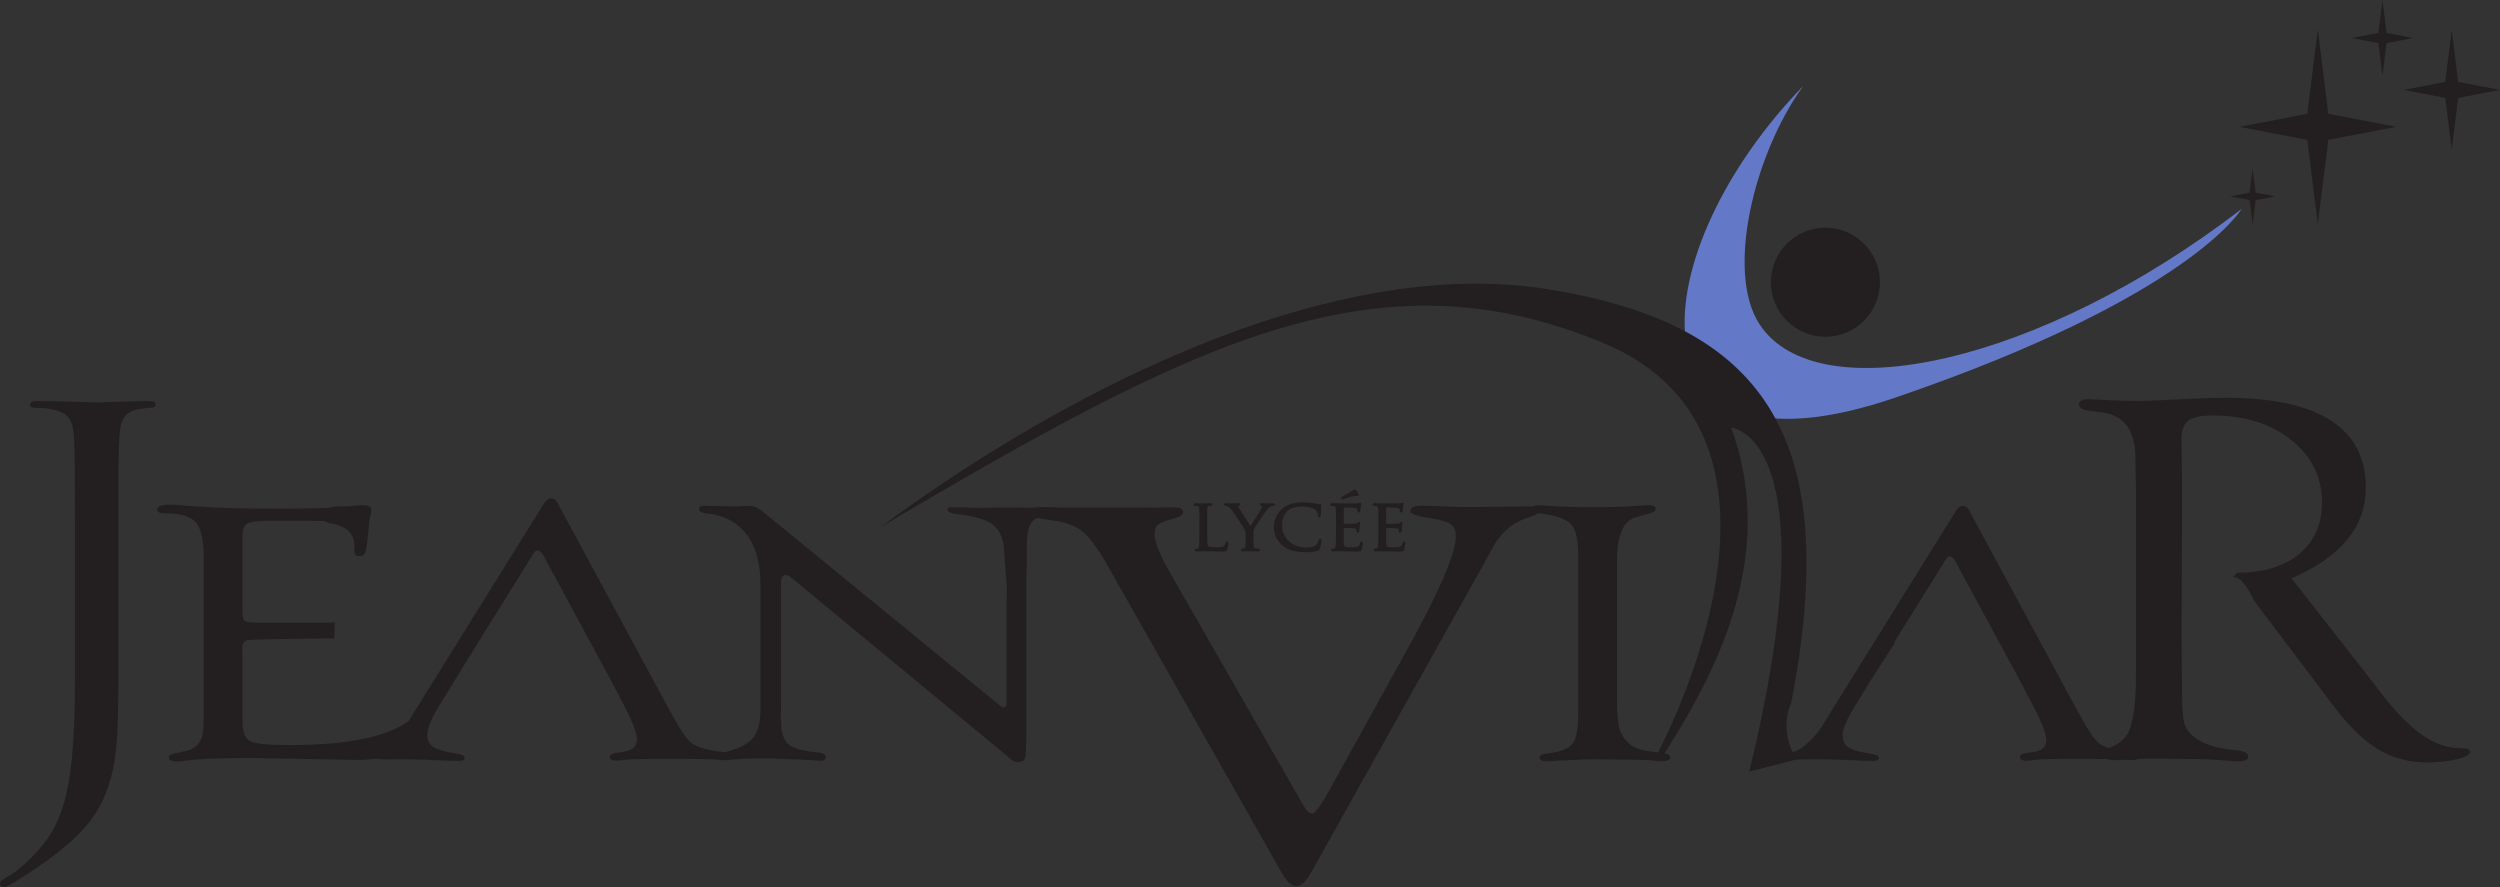 <svg xmlns="http://www.w3.org/2000/svg" width="829.508" height="294.333" xml:space="preserve"><rect width="100%" height="100%" fill="#333333" stroke="none"/><path style="fill:#fff;fill-opacity:1;fill-rule:nonzero;stroke:none" d="M.118.036" transform="matrix(1.25 0 0 -1.25 115.271 672.839)"/><path style="fill:#231f20;fill-opacity:1;fill-rule:nonzero;stroke:none" d="M-3.472 368.79c-2.203 0-22.576-.162-23.316-.493-.745-.323-1.115-.974-1.115-1.957l.07-1.615v-18.013c0-2.771.684-4.508 2.059-5.183 1.37-.693 4.847-1.037 10.43-1.037 17.694 0 29.062 2.89 34.103 8.666.5.554 1.006.842 1.511.878.818.03 1.231-.388 1.231-1.269 0-2.112-1.645-4.63-4.933-7.549-3.961-3.509-8.134-4.667-14.17-4.667l-27.43.507c-7.88 0-13.44-.192-16.68-.578-1.716-.217-2.886-.334-3.514-.334-1.444 0-2.164.354-2.164 1.056 0 .54.585.927 1.758 1.153l2.566.536c3.245.65 4.87 2.928 4.87 6.839l.068 3.179v41.29c0 4.652-.714 7.79-2.132 9.403-1.418 1.615-4.18 2.421-8.277 2.421-1.31 0-1.965.303-1.965.916 0 .902 1.016 1.356 3.038 1.356 1.124 0 2.634-.087 4.525-.249 6.435-.529 14.173-.794 23.22-.794 5.491 0 10.355.067 14.586.192l1.711.337c2.652.06 4.272.126 4.86.191 1.212.126 2.114.193 2.7.193 1.487 0 2.226-.473 2.226-1.407 0-.293-.067-.66-.207-1.11-.14-.455-.32-1.746-.552-3.87l-.28-2.855c-.225-1.877-.452-3.046-.681-3.51-.227-.465-.726-.717-1.5-.748-.867-.036-1.298.453-1.298 1.458v1.267a5.85 5.85 0 0 1-.81 2.967c-.85 1.46-2.582 2.435-5.19 2.922-2.607.487.483.73-6.487.73h-10.586c-2.789 0-4.582-.25-5.394-.758-.811-.506-1.212-1.626-1.212-3.356v-19.7c0-1.502.187-2.41.573-2.719.383-.312 1.541-.468 3.483-.468H-3.34M180.217 384.765v-40.89c0-3.68-.112-5.916-.337-6.71-.222-.799-.852-1.18-1.887-1.15-.675.037-1.193.18-1.549.444l-1.49 1.266-56.946 47.058-.677.535a1.542 1.542 0 0 1-.942.295c-.857 0-1.284-.735-1.284-2.195v-33.102l-.07-2.05.203-3.467c.316-2.145 1.085-3.631 2.309-4.441 1.214-.818 3.61-1.42 7.173-1.81 1.492-.13 2.237-.54 2.237-1.246 0-.64-.479-.957-1.422-.957-.627 0-1.303.03-2.027.097-.496.064-2.46.172-5.892.298l-6.894.25-3.252-.093c-1.759 0-3.423-.073-5.006-.243-1.169-.118-2.005-.183-2.504-.183-1.17 0-1.804.301-1.893.897-.047.473.59.86 1.893 1.18 3.784.942 6.34 2.21 7.668 3.786 1.33 1.58 1.994 4.12 1.994 7.64v33.203c0 5.627-1.24 10.063-3.716 13.302-2.484 3.237-6.064 5.088-10.755 5.544-1.217.129-1.826.492-1.826 1.102 0 .603.495.908 1.487.908.23 0 .59-.015 1.083-.049l2.773-.05 4.532-.096 1.08.064c1.084.042 1.917.068 2.504.068 1.128 0 2.252-.474 3.38-1.419l62.166-50.86c.988-.821 1.618-1.211 1.89-1.18.45.036.695.343.742.932v24.175l.07 6.59-.812 11.233c-.447 2.768-1.558 4.73-3.332 5.888-1.777 1.153-4.978 2.009-9.606 2.562-1.3.161-1.954.55-1.954 1.181 0 .596.653.5 1.954.5.583 0 1.526.096 2.826 0 3.103-.252 7.261 0 12.47 0 2.786 0 5.01-.195 6.671 0 1.439.195 2.538 0 3.306 0 1.167 0 1.797.12 1.884-.562.042-.42-.402-.731-1.345-.924-2.742-.488-4.553-1.301-5.429-2.441-.877-1.137-1.314-3.27-1.314-6.39v-5.266l-.134-3.224" transform="matrix(1.25 0 0 -1.25 115.271 672.839)"/><path style="fill:#231f20;fill-opacity:1;fill-rule:nonzero;stroke:none" d="m218.144 386.625 35.557-62.035c.862-1.556 1.657-2.3 2.397-2.25.615 0 1.72 1.332 3.319 4.008l1.471 2.605 20.26 36.606c8.712 15.72 13.072 25.837 13.072 30.347 0 1.54-.465 2.637-1.38 3.264-.926.642-2.798 1.165-5.608 1.585-3.448.513-5.134 1.164-5.072 1.953.068.882 1.078 1.325 3.054 1.325.43 0 1.322-.024 2.684-.07 4.56-.185 7.304-.281 8.224-.281h3.795l4.161.067h2.316l7.866.096c1.223 0 1.848-.405 1.848-1.213 0-.671-.648-1.164-1.953-1.497-4.446-1.27-7.82-3.986-10.109-8.156l-2.488-4.573-45.846-81.908c-1.281-2.296-2.53-3.44-3.763-3.44-1.275 0-2.593 1.168-3.935 3.52l-46.819 82.6c-2.214 3.795-4.213 6.443-6.001 7.947-1.783 1.494-4.217 2.462-7.296 2.883-3.202.47-5.098.802-5.69 1.013-.581.205-.872.59-.872 1.15 0 .925.86 1.401 2.583 1.401.497 0 1.386.11 2.683 0 1.043-.09 4.152 0 9.326 0h14.95c1.296 0 3.269-.168 5.91 0 1.231.093 2.095 0 2.582 0 1.672 0 2.498-.346 2.498-1.215 0-.637-.62-1.14-1.854-1.507-2.534-.701-4.126-1.301-4.77-1.797-.65-.492-.977-1.347-.977-2.567 0-2.024 1.295-5.314 3.877-9.861" transform="matrix(1.25 0 0 -1.25 115.271 672.839)"/><path style="fill:#231f20;fill-opacity:1;fill-rule:nonzero;stroke:none" d="M337.004 389.26v-36.648c0-4.573.38-7.598 1.15-9.065.9-1.67 2.02-2.845 3.344-3.53 1.336-.687 3.426-1.174 6.269-1.469 2.253-.22 3.385-.618 3.385-1.19 0-.765-.7-1.149-2.104-1.149-.67 0-1.524.061-2.56.179-1.4.154-3.786.227-7.17.227l-9.795.119-7.97-.368c-1.307-.102-2.392-.157-3.25-.157-1.215 0-1.819.336-1.819.993 0 .57.697.927 2.098 1.087 3.43.423 5.642 1.278 6.632 2.57.994 1.29 1.49 4.01 1.49 8.155v41.925c0 4.05-.643 6.773-1.927 8.177-1.279 1.402-4.016 2.347-8.205 2.839-1.4.19-2.12.576-2.164 1.155-.043.699.608 1.055 1.958 1.055.363 0 .767-.02 1.214-.059 3.286-.308 7.657-.464 13.101-.464 3.334 0 6.197.059 8.578.174l4.525.29c.858.039 1.42.06 1.69.06 1.215 0 1.824-.304 1.824-.918 0-.573-.59-1.002-1.767-1.293l-3.517-.982c-3.342-.914-5.01-4.818-5.01-11.713M382.285 336.714c-1.177 0-1.785-.082-1.785.503 0 .515.375.851 1.124 1.012l2.428.52c.879.191 2.063.96 3.554 2.31 1.491 1.34 2.721 2.745 3.688 4.196l1.904 3.135 33.712 54.168c.566.952 1.202 1.424 1.899 1.424.703 0 1.29-.453 1.77-1.373l28.202-52.212 1.444-2.561c2.052-3.833 3.752-6.211 5.11-7.144 1.352-.936 4.101-1.674 8.25-2.211 1.353-.181 2.013-.57 1.966-1.158-.047-.53-.656-.797-1.837-.797-.395 0-1.22.035-2.491.098-2.27.148-6.315.222-12.121.222-6.068 0-9.874-.106-11.403-.307-.92-.13-1.595-.199-2.03-.199-1.14 0-1.707.338-1.707 1.01 0 .51.551.846 1.652 1.01l2.037.33c2.194.313 3.288 1.392 3.288 3.231 0 1.67-1.337 5.015-4.016 10.012l-3.29 6.269-16.138 29.793-.522 1c-.523 1.008-1.096 1.527-1.708 1.56-.305.033-.653-.27-1.046-.897l-12.795-20.53c-.565-.885-.846-1.47-.846-1.75l-6.496-10.136-4.278-6.992c-1.931-3.201-2.898-5.58-2.898-7.128 0-1.497.51-2.57 1.54-3.244 1.026-.66 3.05-1.238 6.069-1.708 1.314-.185 1.987-.552 2.034-1.109.044-.522-.568-.783-1.835-.783-.485 0-1.229.018-2.234.054l-6.296.277a208.45 208.45 0 0 1-7.28.113c-1.274 0-2.257-.027-2.956-.077" transform="matrix(1.25 0 0 -1.25 115.271 672.839)"/><path style="fill:#231f20;fill-opacity:1;fill-rule:nonzero;stroke:none" d="M462.411 337.578c0 .676.665 1.125 1.995 1.348 4.243.689 7.03 2.375 8.356 5.033 1.331 2.657 1.992 7.89 1.992 15.713v49.819l-.154 7.219c0 7.216-2.902 11.24-8.693 12.074l-3.744.485c-1.704.273-2.555.811-2.555 1.624 0 .945.906 1.416 2.71 1.416.43 0 2.287-.087 5.586-.268 1.918-.128 4.282-.193 7.099-.193 2.442 0 6.619.164 12.516.484 4.262.23 8.005.346 11.251.346 12.228 0 21.448-1.999 27.672-5.992 6.216-3.99 9.331-9.934 9.331-17.83 0-10.387-6.571-18.421-19.711-24.1l22.051-28.204 2.551-3.32c6.82-8.664 13.107-13.152 18.862-13.476l2.551-.141c.959-.05 1.413-.378 1.361-.987-.05-.7-1.236-1.34-3.56-1.903-2.318-.554-4.936-.837-7.865-.837-4.794 0-9.095 1.147-12.905 3.43-3.803 2.284-7.679 6.015-11.622 11.19l-19.884 26.324-1.123 1.525c-1.275 1.895-3.065 6.765-5.934 6.765l1.106 1.14c6.984 0 12.479 1.665 16.476 5 4.002 3.33 6.006 7.89 6.006 13.674 0 6.712-2.721 12.225-8.167 16.551-5.44 4.329-12.368 6.489-20.803 6.489-3.144 0-5.315-.444-6.521-1.35-1.196-.904-1.798-2.534-1.798-4.892.414-22.206-.228-45.276.165-67.526 0-3.99.222-6.72.673-8.18.457-1.46 1.537-2.768 3.241-3.923 2.293-1.578 5.842-2.583 10.64-2.993 1.917-.186 2.905-.71 2.959-1.58.105-.904-.773-1.367-2.633-1.367-.744 0-2.316.108-4.702.324-2.18.22-5.562.335-10.133.335l-7.65.08-4.15-.08c-1.814 0-3.986-.117-6.544-.365M4.33 337.245c0 .53.386.877 1.156 1.044l2.502.535c.906.194 2.126.985 3.66 2.375 1.536 1.38 2.798 2.826 3.798 4.32l1.957 3.229 34.708 55.763c.584.98 1.235 1.467 1.952 1.467.721 0 1.331-.466 1.827-1.412l29.03-53.75 1.488-2.64c2.11-3.944 3.864-6.395 5.256-7.356 1.398-.963 4.224-1.719 8.497-2.272 1.393-.188 2.07-.59 2.026-1.196-.05-.545-.68-.816-1.889-.816-.408 0-1.264.034-2.57.096-2.336.153-6.496.23-12.478.23-6.25 0-10.163-.104-11.737-.317-.948-.13-1.643-.2-2.092-.2-1.173 0-1.754.347-1.754 1.035 0 .528.565.874 1.694 1.037l2.101.343c2.256.326 3.39 1.436 3.39 3.326 0 1.722-1.38 5.16-4.14 10.309l-3.39 6.45-16.61 30.677-.538 1.026c-.54 1.04-1.129 1.575-1.76 1.606-.312.036-.67-.277-1.076-.921L36.17 370.095l-7.562-12.232-4.405-7.205c-1.99-3.289-2.984-5.742-2.984-7.338 0-1.54.527-2.644 1.588-3.338 1.056-.678 3.14-1.27 6.247-1.76 1.351-.185 2.047-.563 2.094-1.137.046-.54-.584-.807-1.891-.807-.5 0-1.264.018-2.297.057l-6.486.28c-2.163.08-4.662.119-7.494.119-1.314 0-2.324-.027-3.043-.08M-60.795 363.782c0-20.796 0-28.756-4.117-37.87-2.881-6.42-8.918-12.454-20.032-19.638-1.785-1.16-3.978-2.57-5.352-3.211-.273-.129-.548-.258-.958-.258-.413 0-.963.258-.963.769 0 .773.686 1.158 1.92 1.926 1.648.902 3.568 2.44 4.803 3.596 8.918 8.469 13.172 15.276 13.172 48.396v37.103c0 20.025 0 23.62-.274 27.726-.273 4.366-1.371 6.419-5.9 7.318-1.098.258-3.43.385-4.664.385-.548 0-1.098.257-1.098.772 0 .77.685 1.026 2.196 1.026 6.173 0 14.818-.384 15.505-.384.687 0 9.33.384 13.446.384 1.51 0 2.196-.256 2.196-1.026 0-.515-.547-.772-1.098-.772-.961 0-1.785-.127-3.43-.385-3.705-.641-4.802-2.821-5.078-7.318-.274-4.106-.274-7.701-.274-27.726v-30.813" transform="matrix(1.25 0 0 -1.25 115.271 672.839)"/><path style="fill:#6478c8;fill-opacity:1;fill-rule:evenodd;stroke:none" d="M386.479 515.49c-13.06-17.908-20.783-49.464-11.591-63.37 15.318-23.165 74.161-10.67 127.896 30.682 0 0-13.488-23.234-91.752-50.023-73.768-25.25-66.9 39.198-24.553 82.71" transform="matrix(1.25 0 0 -1.25 115.271 672.839)"/><path style="fill:#231f20;fill-opacity:1;fill-rule:evenodd;stroke:none" d="m525.823 508.068 18.055-3.462-18.053-3.469-2.796-22.41-2.792 22.41-18.054 3.47 18.054 3.461 2.792 22.406 2.794-22.406M541.275 529.539l7.04-1.356-7.04-1.357-1.082-8.728-1.092 8.728-7.037 1.357 7.037 1.356 1.092 8.732 1.082-8.732M506.527 487.14l5.173-.996-5.173-.994-.798-6.416-.797 6.416-5.176.994 5.176.995.797 6.418.798-6.418M560.292 516.538l11.097-2.13-11.097-2.132-1.716-13.77-1.72 13.77-11.095 2.132 11.095 2.13 1.72 13.774 1.716-13.774" transform="matrix(1.25 0 0 -1.25 115.271 672.839)"/><path style="fill:#231f20;fill-opacity:1;fill-rule:nonzero;stroke:none;stroke-width:1" d="M298.897 462.974c-53.127-.291-113.68-32.299-157.542-64.725 82.584 48.753 131.478 74.28 192.15 48.916 60.675-25.363 13.43-110.481 13.43-110.481h1.637c14.373 22.204 31.31 53.686 18.735 88.094 0 0 26.567-2.13 4.794-91.338l12.607 3.244c-5.086 7.986-1.469 14.99-1.469 14.99 13.924 71.62-7.956 100.96-65.15 109.914-6.256.98-12.668 1.422-19.192 1.386z" transform="matrix(1.25 0 0 -1.25 115.271 672.839)"/><path style="fill:#231f20;fill-opacity:1;fill-rule:evenodd;stroke:none" d="M406.803 463.358c0-7.996-6.481-14.477-14.475-14.477-7.996 0-14.476 6.481-14.476 14.477 0 7.992 6.48 14.473 14.476 14.473 7.994 0 14.475-6.481 14.475-14.473" transform="matrix(1.25 0 0 -1.25 115.271 672.839)"/><path style="fill:#231f20;fill-opacity:1;fill-rule:nonzero;stroke:none" d="M227.998 396.827c0-2.402.041-3.381.369-3.67.284-.268.978-.385 2.385-.385.94 0 1.737.02 2.164.5.224.25.367.596.428.924.02.114.083.21.184.21.083 0 .122-.076.122-.249 0-.174-.122-1.154-.265-1.634-.122-.384-.183-.442-1.142-.442-1.285 0-2.285.02-3.123.058-.816.019-1.428.038-1.958.038-.083 0-.389 0-.734-.019-.368-.02-.755-.04-1.04-.04-.186 0-.288.04-.288.135 0 .059.041.135.143.135.163 0 .389.039.551.078.348.076.388.383.47.866.101.67.101 1.958.101 3.534v2.882c0 2.538 0 2.999-.04 3.518-.04.557-.143.826-.734.903-.144.018-.45.038-.613.038-.06 0-.143.077-.143.135 0 .096.083.133.287.133.816 0 1.938-.036 2.04-.036.082 0 1.43.036 1.979.036.183 0 .287-.037.287-.133 0-.058-.083-.116-.143-.116-.124 0-.388-.019-.593-.04-.53-.094-.632-.344-.673-.92-.02-.52-.02-.98-.02-3.518v-2.92" transform="matrix(1.25 0 0 -1.25 115.271 672.839)"/><path style="fill:none;stroke:#231f20;stroke-width:.45;stroke-linecap:butt;stroke-linejoin:miter;stroke-miterlimit:4;stroke-dasharray:none;stroke-opacity:1" d="M227.998 396.827c0-2.402.041-3.381.369-3.67.284-.268.978-.385 2.385-.385.94 0 1.737.02 2.164.5.224.25.367.596.428.924.02.114.083.21.184.21.083 0 .122-.076.122-.249 0-.174-.122-1.154-.265-1.634-.122-.384-.183-.442-1.142-.442-1.285 0-2.285.02-3.123.058-.816.019-1.428.038-1.958.038-.083 0-.389 0-.734-.019-.368-.02-.755-.04-1.04-.04-.186 0-.288.04-.288.135 0 .059.041.135.143.135.163 0 .389.039.551.078.348.076.388.383.47.866.101.67.101 1.958.101 3.534v2.882c0 2.538 0 2.999-.04 3.518-.04.557-.143.826-.734.903-.144.018-.45.038-.613.038-.06 0-.143.077-.143.135 0 .096.083.133.287.133.816 0 1.938-.036 2.04-.036.082 0 1.43.036 1.979.036.183 0 .287-.037.287-.133 0-.058-.083-.116-.143-.116-.124 0-.388-.019-.593-.04-.53-.094-.632-.344-.673-.92-.02-.52-.02-.98-.02-3.518z" transform="matrix(1.25 0 0 -1.25 115.271 672.839)"/><path style="fill:#231f20;fill-opacity:1;fill-rule:nonzero;stroke:none" d="M238.65 396.366c0 .884-.123 1.211-.388 1.673-.142.25-2.57 3.881-3.182 4.745-.429.616-.858.98-1.185 1.193-.264.155-.613.23-.755.23-.102 0-.182.077-.182.153 0 .078.06.115.223.115.347 0 1.693-.036 1.776-.036.123 0 .857.036 1.55.036.205 0 .245-.037.245-.115 0-.057-.122-.114-.285-.173-.143-.055-.225-.135-.225-.269 0-.23.123-.422.245-.632l3.265-5.094c.368.692 2.612 4.189 2.94 4.726.224.368.303.636.303.846 0 .232-.08.368-.283.423-.165.04-.267.116-.267.193 0 .058.102.095.287.095.47 0 1.1-.036 1.243-.036.124 0 1.409.036 1.757.036.121 0 .223-.036.223-.095 0-.077-.081-.173-.223-.173-.204 0-.552-.057-.838-.211-.346-.193-.51-.366-.897-.808-.592-.652-3.123-4.496-3.49-5.188-.306-.578-.224-1.096-.224-1.634v-1.404c0-.267 0-.96.061-1.63.04-.483.163-.79.695-.866.242-.04.651-.078.815-.078a.134.134 0 0 0 .142-.135c0-.076-.102-.135-.284-.135-1 0-2.165.06-2.266.06-.081 0-1.225-.06-1.754-.06-.205 0-.287.04-.287.135 0 .059.041.135.143.135.163 0 .367.039.532.078.367.076.488.383.529.866.042.67.042 1.363.042 1.63v1.404" transform="matrix(1.25 0 0 -1.25 115.271 672.839)"/><path style="fill:none;stroke:#231f20;stroke-width:.45;stroke-linecap:butt;stroke-linejoin:miter;stroke-miterlimit:4;stroke-dasharray:none;stroke-opacity:1" d="M238.65 396.366c0 .884-.123 1.211-.388 1.673-.142.25-2.57 3.881-3.182 4.745-.429.616-.858.98-1.185 1.193-.264.155-.613.23-.755.23-.102 0-.182.077-.182.153 0 .078.06.115.223.115.347 0 1.693-.036 1.776-.036.123 0 .857.036 1.55.036.205 0 .245-.037.245-.115 0-.057-.122-.114-.285-.173-.143-.055-.225-.135-.225-.269 0-.23.123-.422.245-.632l3.265-5.094c.368.692 2.612 4.189 2.94 4.726.224.368.303.636.303.846 0 .232-.08.368-.283.423-.165.04-.267.116-.267.193 0 .058.102.095.287.095.47 0 1.1-.036 1.243-.036.124 0 1.409.036 1.757.036.121 0 .223-.036.223-.095 0-.077-.081-.173-.223-.173-.204 0-.552-.057-.838-.211-.346-.193-.51-.366-.897-.808-.592-.652-3.123-4.496-3.49-5.188-.306-.578-.224-1.096-.224-1.634v-1.404c0-.267 0-.96.061-1.63.04-.483.163-.79.695-.866.242-.04.651-.078.815-.078a.134.134 0 0 0 .142-.135c0-.076-.102-.135-.284-.135-1 0-2.165.06-2.266.06-.081 0-1.225-.06-1.754-.06-.205 0-.287.04-.287.135 0 .059.041.135.143.135.163 0 .367.039.532.078.367.076.488.383.529.866.042.67.042 1.363.042 1.63z" transform="matrix(1.25 0 0 -1.25 115.271 672.839)"/><path style="fill:#231f20;fill-opacity:1;fill-rule:nonzero;stroke:none" d="M248.322 393.657c-1.755 1.422-2.182 3.285-2.182 4.842 0 1.097.427 2.999 2.02 4.459 1.082.98 2.714 1.75 5.468 1.75.714 0 1.734-.06 2.611-.194.675-.115 1.246-.23 1.836-.25.186 0 .226-.077.226-.172 0-.134-.04-.328-.08-.923-.021-.537-.021-1.44-.043-1.671-.02-.251-.103-.346-.204-.346-.122 0-.141.115-.141.346 0 .634-.288 1.286-.756 1.633-.633.499-1.937.902-3.53.902-2.306 0-3.409-.575-4.04-1.134-1.327-1.152-1.613-2.612-1.613-4.265 0-3.133 2.633-5.92 6.468-5.92 1.348 0 2.246.097 2.96.77.386.365.632 1.056.693 1.364.042.173.06.23.185.23.08 0 .163-.116.163-.23 0-.115-.246-1.537-.43-2.094-.1-.308-.141-.366-.448-.48-.733-.27-2.081-.366-3.244-.366-2.695 0-4.51.597-5.92 1.749" transform="matrix(1.25 0 0 -1.25 115.271 672.839)"/><path style="fill:none;stroke:#231f20;stroke-width:.45;stroke-linecap:butt;stroke-linejoin:miter;stroke-miterlimit:4;stroke-dasharray:none;stroke-opacity:1" d="M248.322 393.657c-1.755 1.422-2.182 3.285-2.182 4.842 0 1.097.427 2.999 2.02 4.459 1.082.98 2.714 1.75 5.468 1.75.714 0 1.734-.06 2.611-.194.675-.115 1.246-.23 1.836-.25.186 0 .226-.077.226-.172 0-.134-.04-.328-.08-.923-.021-.537-.021-1.44-.043-1.671-.02-.251-.103-.346-.204-.346-.122 0-.141.115-.141.346 0 .634-.288 1.286-.756 1.633-.633.499-1.937.902-3.53.902-2.306 0-3.409-.575-4.04-1.134-1.327-1.152-1.613-2.612-1.613-4.265 0-3.133 2.633-5.92 6.468-5.92 1.348 0 2.246.097 2.96.77.386.365.632 1.056.693 1.364.042.173.06.23.185.23.08 0 .163-.116.163-.23 0-.115-.246-1.537-.43-2.094-.1-.308-.141-.366-.448-.48-.733-.27-2.081-.366-3.244-.366-2.695 0-4.51.597-5.92 1.749z" transform="matrix(1.25 0 0 -1.25 115.271 672.839)"/><path style="fill:#231f20;fill-opacity:1;fill-rule:nonzero;stroke:none" d="M268.197 407.051c.102-.173 0-.23-.079-.23-.062 0-.266.038-.613 0-1-.096-2.429-.539-3.102-.808a1.308 1.308 0 0 0-.306-.096c-.041 0-.102.039-.102.115 0 .058.04.096.143.154.734.481 2.631 1.556 2.775 1.634.346.191.468.25.57.25.063 0 .103-.038.204-.174.144-.192.287-.46.51-.845zm-5.569-7.303c0 2.538 0 2.999-.042 3.518-.04.557-.143.826-.733.903a6.514 6.514 0 0 1-.612.038c-.061 0-.143.077-.143.135 0 .096.082.133.284.133.816 0 1.98-.037 2.082-.037.123 0 3.878-.02 4.286 0 .345.019.673.076.816.097.081.018.163.075.244.075.06 0 .082-.075.082-.153 0-.115-.1-.307-.142-.768-.021-.155-.062-.885-.103-1.078-.02-.075-.081-.171-.163-.171-.102 0-.143.076-.143.21 0 .115-.02.385-.103.577-.12.269-.306.383-1.284.499-.306.038-2.39.059-2.592.059-.082 0-.102-.059-.102-.175v-4.437c0-.116 0-.174.102-.174.224 0 2.592 0 3 .039.427.037.694.057.876.23.124.115.205.212.266.212.062 0 .102-.038.102-.135 0-.096-.102-.365-.144-.903-.04-.327-.08-.943-.08-1.058 0-.134-.04-.307-.163-.307-.082 0-.124.059-.124.155 0 .152 0 .326-.08.537-.061.23-.226.423-.918.5-.49.057-2.409.076-2.715.076-.102 0-.122-.056-.122-.115v-1.364c0-.557-.02-2.46 0-2.787.04-1.094.367-1.307 2.142-1.307.47 0 1.326 0 1.795.174.47.192.714.48.817 1.133.042.192.08.251.184.251.102 0 .122-.134.122-.25 0-.116-.142-1.23-.244-1.575-.123-.424-.308-.424-1.001-.424-1.345 0-2.387.037-3.121.058-.755.038-1.224.038-1.49.038-.04 0-.387 0-.776-.019-.347-.02-.755-.04-1.04-.04-.184 0-.286.04-.286.135 0 .059.042.135.143.135.163 0 .387.058.55.078.349.057.388.383.47.866.103.67.103 1.958.103 3.534v2.882" transform="matrix(1.25 0 0 -1.25 115.271 672.839)"/><path style="fill:none;stroke:#231f20;stroke-width:.45;stroke-linecap:butt;stroke-linejoin:miter;stroke-miterlimit:4;stroke-dasharray:none;stroke-opacity:1" d="M268.197 407.051c.102-.173 0-.23-.079-.23-.062 0-.266.038-.613 0-1-.096-2.429-.539-3.102-.808a1.308 1.308 0 0 0-.306-.096c-.041 0-.102.039-.102.115 0 .058.04.096.143.154.734.481 2.631 1.556 2.775 1.634.346.191.468.25.57.25.063 0 .103-.038.204-.174.144-.192.287-.46.51-.845zm-5.569-7.303c0 2.538 0 2.999-.042 3.518-.04.557-.143.826-.733.903a6.514 6.514 0 0 1-.612.038c-.061 0-.143.077-.143.135 0 .096.082.133.284.133.816 0 1.98-.037 2.082-.037.123 0 3.878-.02 4.286 0 .345.019.673.076.816.097.081.018.163.075.244.075.06 0 .082-.075.082-.153 0-.115-.1-.307-.142-.768-.021-.155-.062-.885-.103-1.078-.02-.075-.081-.171-.163-.171-.102 0-.143.076-.143.21 0 .115-.02.385-.103.577-.12.269-.306.383-1.284.499-.306.038-2.39.059-2.592.059-.082 0-.102-.059-.102-.175v-4.437c0-.116 0-.174.102-.174.224 0 2.592 0 3 .039.427.037.694.057.876.23.124.115.205.212.266.212.062 0 .102-.038.102-.135 0-.096-.102-.365-.144-.903-.04-.327-.08-.943-.08-1.058 0-.134-.04-.307-.163-.307-.082 0-.124.059-.124.155 0 .152 0 .326-.08.537-.061.23-.226.423-.918.5-.49.057-2.409.076-2.715.076-.102 0-.122-.056-.122-.115v-1.364c0-.557-.02-2.46 0-2.787.04-1.094.367-1.307 2.142-1.307.47 0 1.326 0 1.795.174.47.192.714.48.817 1.133.042.192.08.251.184.251.102 0 .122-.134.122-.25 0-.116-.142-1.23-.244-1.575-.123-.424-.308-.424-1.001-.424-1.345 0-2.387.037-3.121.058-.755.038-1.224.038-1.49.038-.04 0-.387 0-.776-.019-.347-.02-.755-.04-1.04-.04-.184 0-.286.04-.286.135 0 .059.042.135.143.135.163 0 .387.058.55.078.349.057.388.383.47.866.103.67.103 1.958.103 3.534z" transform="matrix(1.25 0 0 -1.25 115.271 672.839)"/><path style="fill:#231f20;fill-opacity:1;fill-rule:nonzero;stroke:none" d="M273.872 399.748c0 2.538 0 2.999-.042 3.518-.04.557-.143.826-.734.903a6.488 6.488 0 0 1-.612.038c-.062 0-.143.077-.143.135 0 .096.081.133.284.133.817 0 1.98-.037 2.083-.037.123 0 3.876-.02 4.284 0 .347.019.675.076.818.097.081.018.163.075.243.075.063 0 .082-.075.082-.153 0-.115-.101-.307-.143-.768-.02-.155-.06-.885-.1-1.078-.021-.075-.082-.171-.164-.171-.103 0-.143.076-.143.21 0 .115-.021.385-.103.577-.121.269-.306.383-1.284.499-.307.038-2.39.059-2.593.059-.082 0-.101-.059-.101-.175v-4.437c0-.116 0-.174.1-.174.226 0 2.594 0 3 .039.43.037.694.057.878.23.122.115.204.212.265.212.063 0 .102-.038.102-.135 0-.096-.102-.365-.141-.903-.041-.327-.083-.943-.083-1.058 0-.134-.04-.307-.163-.307-.082 0-.123.059-.123.155 0 .152 0 .326-.081.537-.062.23-.225.423-.918.5-.49.057-2.409.076-2.715.076-.102 0-.121-.056-.121-.115v-1.364c0-.557-.022-2.46 0-2.787.04-1.094.367-1.307 2.14-1.307.471 0 1.328 0 1.797.174.47.192.715.48.817 1.133.04.192.083.251.184.251.102 0 .122-.134.122-.25 0-.116-.144-1.23-.246-1.575-.122-.424-.306-.424-.998-.424-1.348 0-2.388.037-3.124.058-.754.038-1.224.038-1.488.038-.042 0-.388 0-.776-.019-.347-.02-.755-.04-1.042-.04-.182 0-.285.04-.285.135 0 .059.043.135.144.135.163 0 .387.058.55.078.347.057.388.383.471.866.102.67.102 1.958.102 3.534v2.882" transform="matrix(1.25 0 0 -1.25 115.271 672.839)"/><path style="fill:none;stroke:#231f20;stroke-width:.45;stroke-linecap:butt;stroke-linejoin:miter;stroke-miterlimit:4;stroke-dasharray:none;stroke-opacity:1" d="M273.872 399.748c0 2.538 0 2.999-.042 3.518-.04.557-.143.826-.734.903a6.488 6.488 0 0 1-.612.038c-.062 0-.143.077-.143.135 0 .096.081.133.284.133.817 0 1.98-.037 2.083-.037.123 0 3.876-.02 4.284 0 .347.019.675.076.818.097.081.018.163.075.243.075.063 0 .082-.075.082-.153 0-.115-.101-.307-.143-.768-.02-.155-.06-.885-.1-1.078-.021-.075-.082-.171-.164-.171-.103 0-.143.076-.143.21 0 .115-.021.385-.103.577-.121.269-.306.383-1.284.499-.307.038-2.39.059-2.593.059-.082 0-.101-.059-.101-.175v-4.437c0-.116 0-.174.1-.174.226 0 2.594 0 3 .039.43.037.694.057.878.23.122.115.204.212.265.212.063 0 .102-.038.102-.135 0-.096-.102-.365-.141-.903-.041-.327-.083-.943-.083-1.058 0-.134-.04-.307-.163-.307-.082 0-.123.059-.123.155 0 .152 0 .326-.081.537-.062.23-.225.423-.918.5-.49.057-2.409.076-2.715.076-.102 0-.121-.056-.121-.115v-1.364c0-.557-.022-2.46 0-2.787.04-1.094.367-1.307 2.14-1.307.471 0 1.328 0 1.797.174.47.192.715.48.817 1.133.04.192.083.251.184.251.102 0 .122-.134.122-.25 0-.116-.144-1.23-.246-1.575-.122-.424-.306-.424-.998-.424-1.348 0-2.388.037-3.124.058-.754.038-1.224.038-1.488.038-.042 0-.388 0-.776-.019-.347-.02-.755-.04-1.042-.04-.182 0-.285.04-.285.135 0 .059.043.135.144.135.163 0 .387.058.55.078.347.057.388.383.471.866.102.67.102 1.958.102 3.534z" transform="matrix(1.25 0 0 -1.25 115.271 672.839)"/></svg>